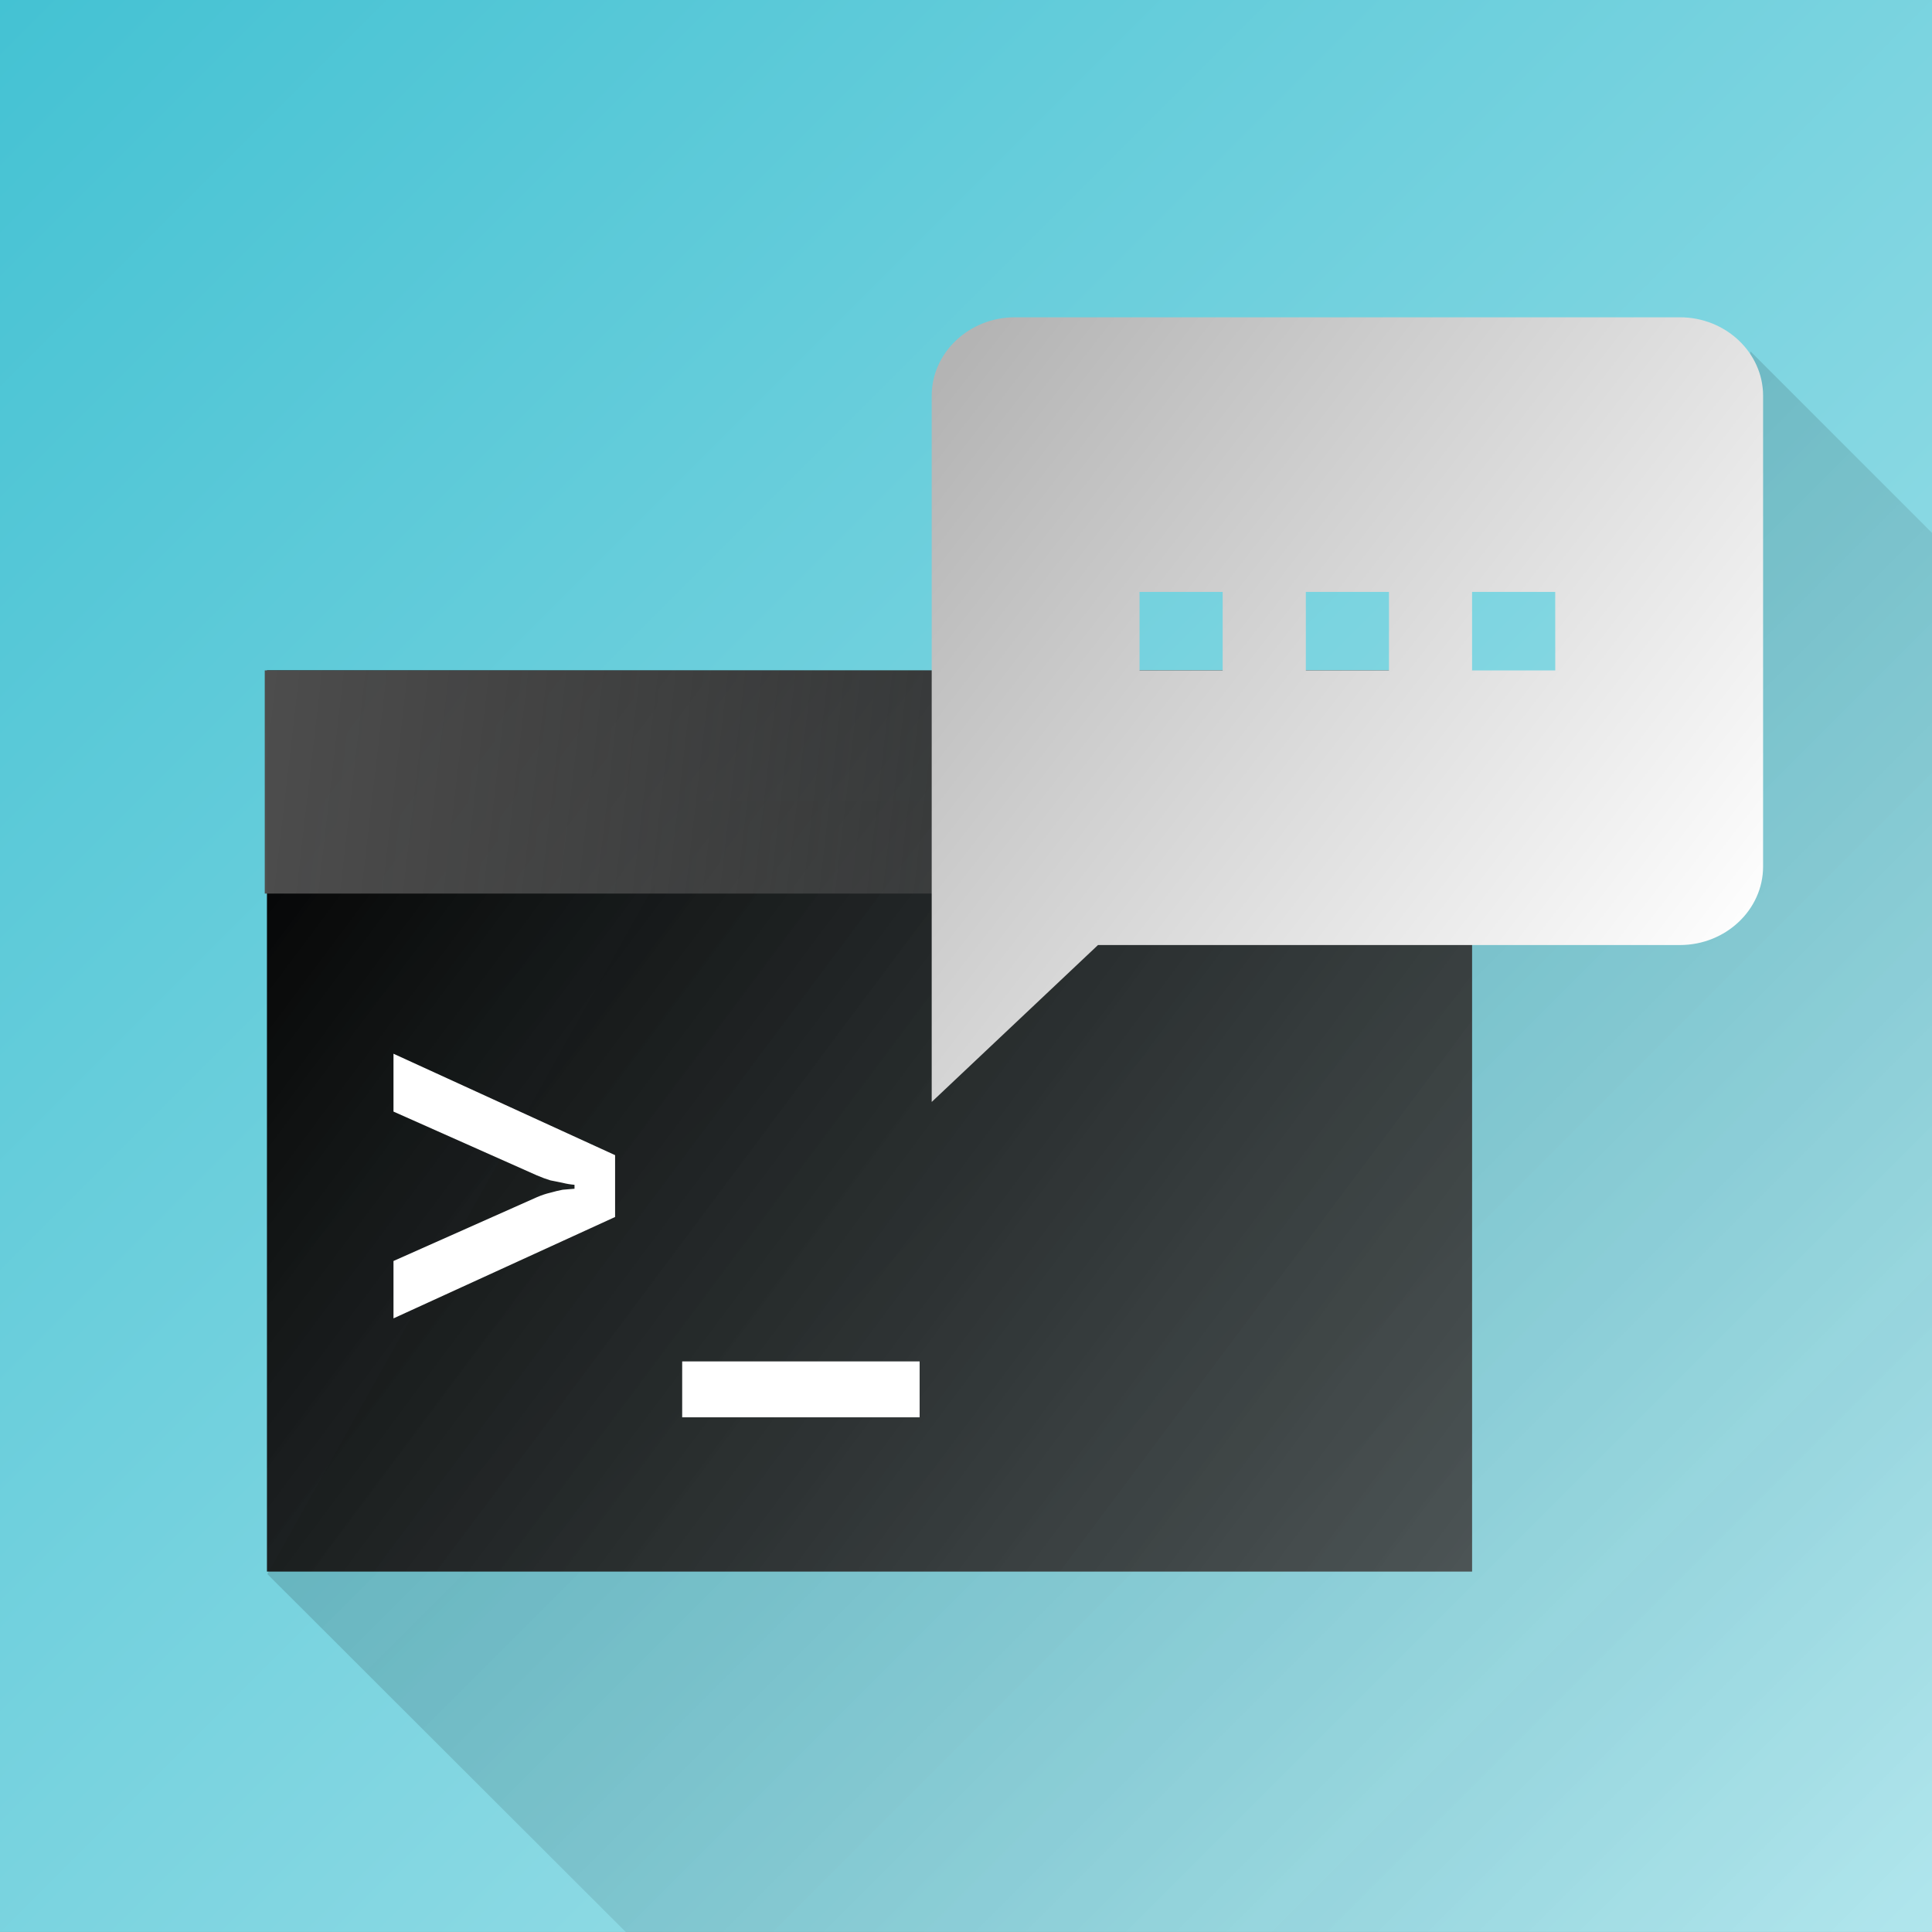 <?xml version="1.0" encoding="UTF-8" standalone="no"?>
<!-- Created with Inkscape (http://www.inkscape.org/) -->

<svg
   xmlns:dc="http://purl.org/dc/elements/1.1/"
   xmlns:cc="http://creativecommons.org/ns#"
   xmlns:rdf="http://www.w3.org/1999/02/22-rdf-syntax-ns#"
   xmlns:svg="http://www.w3.org/2000/svg"
   xmlns="http://www.w3.org/2000/svg"
   xmlns:xlink="http://www.w3.org/1999/xlink"
   xmlns:sodipodi="http://sodipodi.sourceforge.net/DTD/sodipodi-0.dtd"
   xmlns:inkscape="http://www.inkscape.org/namespaces/inkscape"
   width="50.271mm"
   height="50.271mm"
   viewBox="0 0 50.271 50.271"
   version="1.1"
   id="svg8"
   inkscape:version="0.92.3 (2405546, 2018-03-11)"
   sodipodi:docname="launcher_06.svg"
   inkscape:export-filename="/home/pheckel/Code/ntfy-android/assets/launcher_06.svg.png"
   inkscape:export-xdpi="258.69"
   inkscape:export-ydpi="258.69">
  <rect x="0" y="0" width="50.271" height="50.271" fill="#808080" stroke="none"/>
  <defs
     id="defs2">
    <linearGradient
       inkscape:collect="always"
       id="linearGradient1002">
      <stop
         style="stop-color:#44c2d3;stop-opacity:1;"
         offset="0"
         id="stop998" />
      <stop
         style="stop-color:#b0e5ec;stop-opacity:1"
         offset="1"
         id="stop1000" />
    </linearGradient>
    <linearGradient
       inkscape:collect="always"
       id="linearGradient934">
      <stop
         style="stop-color:#0b0b0b;stop-opacity:0.878"
         offset="0"
         id="stop930" />
      <stop
         style="stop-color:#0b0b0b;stop-opacity:0.002"
         offset="1"
         id="stop932" />
    </linearGradient>
    <linearGradient
       inkscape:collect="always"
       id="linearGradient873">
      <stop
         style="stop-color:#4d4d4d;stop-opacity:1;"
         offset="0"
         id="stop869" />
      <stop
         style="stop-color:#656565;stop-opacity:0"
         offset="1"
         id="stop871" />
    </linearGradient>
    <linearGradient
       id="linearGradient867"
       inkscape:collect="always">
      <stop
         id="stop863"
         offset="0"
         style="stop-color:#b4b4b4;stop-opacity:1" />
      <stop
         id="stop865"
         offset="1"
         style="stop-color:#ffffff;stop-opacity:1" />
    </linearGradient>
    <linearGradient
       inkscape:collect="always"
       id="linearGradient843">
      <stop
         style="stop-color:#000000;stop-opacity:1;"
         offset="0"
         id="stop839" />
      <stop
         style="stop-color:#434343;stop-opacity:0.882"
         offset="1"
         id="stop841" />
    </linearGradient>
    <linearGradient
       inkscape:collect="always"
       xlink:href="#linearGradient843"
       id="linearGradient845"
       x1="59.672"
       y1="101.946"
       x2="87.225"
       y2="122.55"
       gradientUnits="userSpaceOnUse"
       gradientTransform="matrix(1.138,0,0,1.138,-9.819,-17.064)" />
    <linearGradient
       inkscape:collect="always"
       xlink:href="#linearGradient867"
       id="linearGradient861"
       x1="75.625"
       y1="94.622"
       x2="93.5"
       y2="108.513"
       gradientUnits="userSpaceOnUse"
       gradientTransform="matrix(1.138,0,0,1.138,-9.819,-17.065)" />
    <linearGradient
       inkscape:collect="always"
       xlink:href="#linearGradient873"
       id="linearGradient875"
       x1="59.672"
       y1="101.946"
       x2="87.091"
       y2="105.099"
       gradientUnits="userSpaceOnUse"
       gradientTransform="matrix(1.145,0,0,1.138,-10.268,-17.064)" />
    <linearGradient
       inkscape:collect="always"
       xlink:href="#linearGradient934"
       id="linearGradient936"
       x1="28.02"
       y1="36.236"
       x2="181.488"
       y2="189.705"
       gradientUnits="userSpaceOnUse" />
    <linearGradient
       inkscape:collect="always"
       xlink:href="#linearGradient1002"
       id="linearGradient1004"
       x1="51.147"
       y1="81.516"
       x2="101.418"
       y2="131.786"
       gradientUnits="userSpaceOnUse" />
  </defs>
  <sodipodi:namedview
     id="base"
     pagecolor="#ffffff"
     bordercolor="#666666"
     borderopacity="1.0"
     inkscape:pageopacity="0.0"
     inkscape:pageshadow="2"
     inkscape:zoom="2.8284271"
     inkscape:cx="110.93583"
     inkscape:cy="84.702253"
     inkscape:document-units="mm"
     inkscape:current-layer="layer1"
     showgrid="false"
     inkscape:measure-start="0,0"
     inkscape:measure-end="0,0"
     inkscape:snap-text-baseline="true"
     inkscape:window-width="1863"
     inkscape:window-height="1025"
     inkscape:window-x="57"
     inkscape:window-y="27"
     inkscape:window-maximized="1"
     fit-margin-top="0"
     fit-margin-left="0"
     fit-margin-right="0"
     fit-margin-bottom="0"
     showguides="true"
     inkscape:guide-bbox="true" />
  <g
     inkscape:label="Layer 1"
     inkscape:groupmode="layer"
     id="layer1"
     transform="translate(-51.147,-81.516)">
    <path
       style="fill:url(#linearGradient1004);fill-opacity:1;stroke-width:0.265;opacity:1"
       d="M 51.147,81.516 H 101.418 V 131.786 H 51.147 Z"
       id="rect283" />
    <path
       style="opacity:0.278;fill:url(#linearGradient936);fill-opacity:1;stroke:none;stroke-width:1px;stroke-linecap:butt;stroke-linejoin:miter;stroke-opacity:1"
       d="M 171.875,34.5 164.744,78.367 68.855,78.645 26.252,154.559 61.742,190 H 190 V 52.625 Z"
       transform="matrix(0.265,0,0,0.265,51.147,81.516)"
       id="path885"
       inkscape:connector-curvature="0"
       sodipodi:nodetypes="cccccccc" />
    <rect
       style="fill:url(#linearGradient845);fill-opacity:1;stroke:none;stroke-width:0.143;stroke-opacity:1"
       id="rect283-1"
       width="31.358"
       height="23.449"
       x="58.093"
       y="98.96" />
    <g
       aria-label="&gt;_"
       style="font-style:normal;font-weight:normal;font-size:8.483px;line-height:1.25;font-family:sans-serif;letter-spacing:0px;word-spacing:0px;fill:#000000;fill-opacity:1;stroke:none;stroke-width:0.212"
       id="text320"
       transform="matrix(1.138,0,0,1.138,-9.819,-17.064)">
      <path
         d="m 62.57,116.77 v -1.312 l 3.28,-1.459 q 0.158,-0.068 0.305,-0.102 0.158,-0.045 0.283,-0.068 0.136,-0.011 0.271,-0.023 v -0.09 q -0.136,-0.011 -0.271,-0.045 -0.124,-0.023 -0.283,-0.057 -0.147,-0.045 -0.305,-0.113 l -3.28,-1.459 v -1.323 l 5.067,2.319 v 1.414 z"
         style="font-style:normal;font-variant:normal;font-weight:bold;font-stretch:normal;font-size:11.31px;font-family:'JetBrains Mono';-inkscape-font-specification:'JetBrains Mono, Bold';font-variant-ligatures:normal;font-variant-caps:normal;font-variant-numeric:normal;font-feature-settings:normal;text-align:start;writing-mode:lr-tb;text-anchor:start;fill:#ffffff;stroke-width:0.212"
         id="path1011"
         inkscape:connector-curvature="0" />
      <path
         d="m 69.171,117.754 h 5.429 v 1.278 H 69.171 Z"
         style="font-style:normal;font-variant:normal;font-weight:bold;font-stretch:normal;font-size:11.31px;font-family:'JetBrains Mono';-inkscape-font-specification:'JetBrains Mono, Bold';font-variant-ligatures:normal;font-variant-caps:normal;font-variant-numeric:normal;font-feature-settings:normal;text-align:start;writing-mode:lr-tb;text-anchor:start;fill:#ffffff;stroke-width:0.212"
         id="path1013"
         inkscape:connector-curvature="0" />
    </g>
    <rect
       style="fill:url(#linearGradient875);fill-opacity:1;stroke-width:0.071"
       id="rect283-1-9"
       width="31.539"
       height="5.807"
       x="58.036"
       y="98.96" />
    <path
       style="fill:url(#linearGradient861);fill-opacity:1;stroke-width:1.051"
       inkscape:connector-curvature="0"
       d="M 94.859,89.772 H 77.553 c -1.19,0 -2.163,0.919 -2.163,2.042 v 18.375 l 4.327,-4.083 h 15.143 c 1.19,0 2.163,-0.919 2.163,-2.042 V 91.814 c 0,-1.123 -0.973,-2.042 -2.163,-2.042 z M 82.961,98.96 H 80.798 v -2.042 h 2.163 z m 4.327,0 h -2.163 v -2.042 h 2.163 z m 4.327,0 H 89.451 v -2.042 h 2.163 z"
       id="path403" />
  </g>
</svg>
